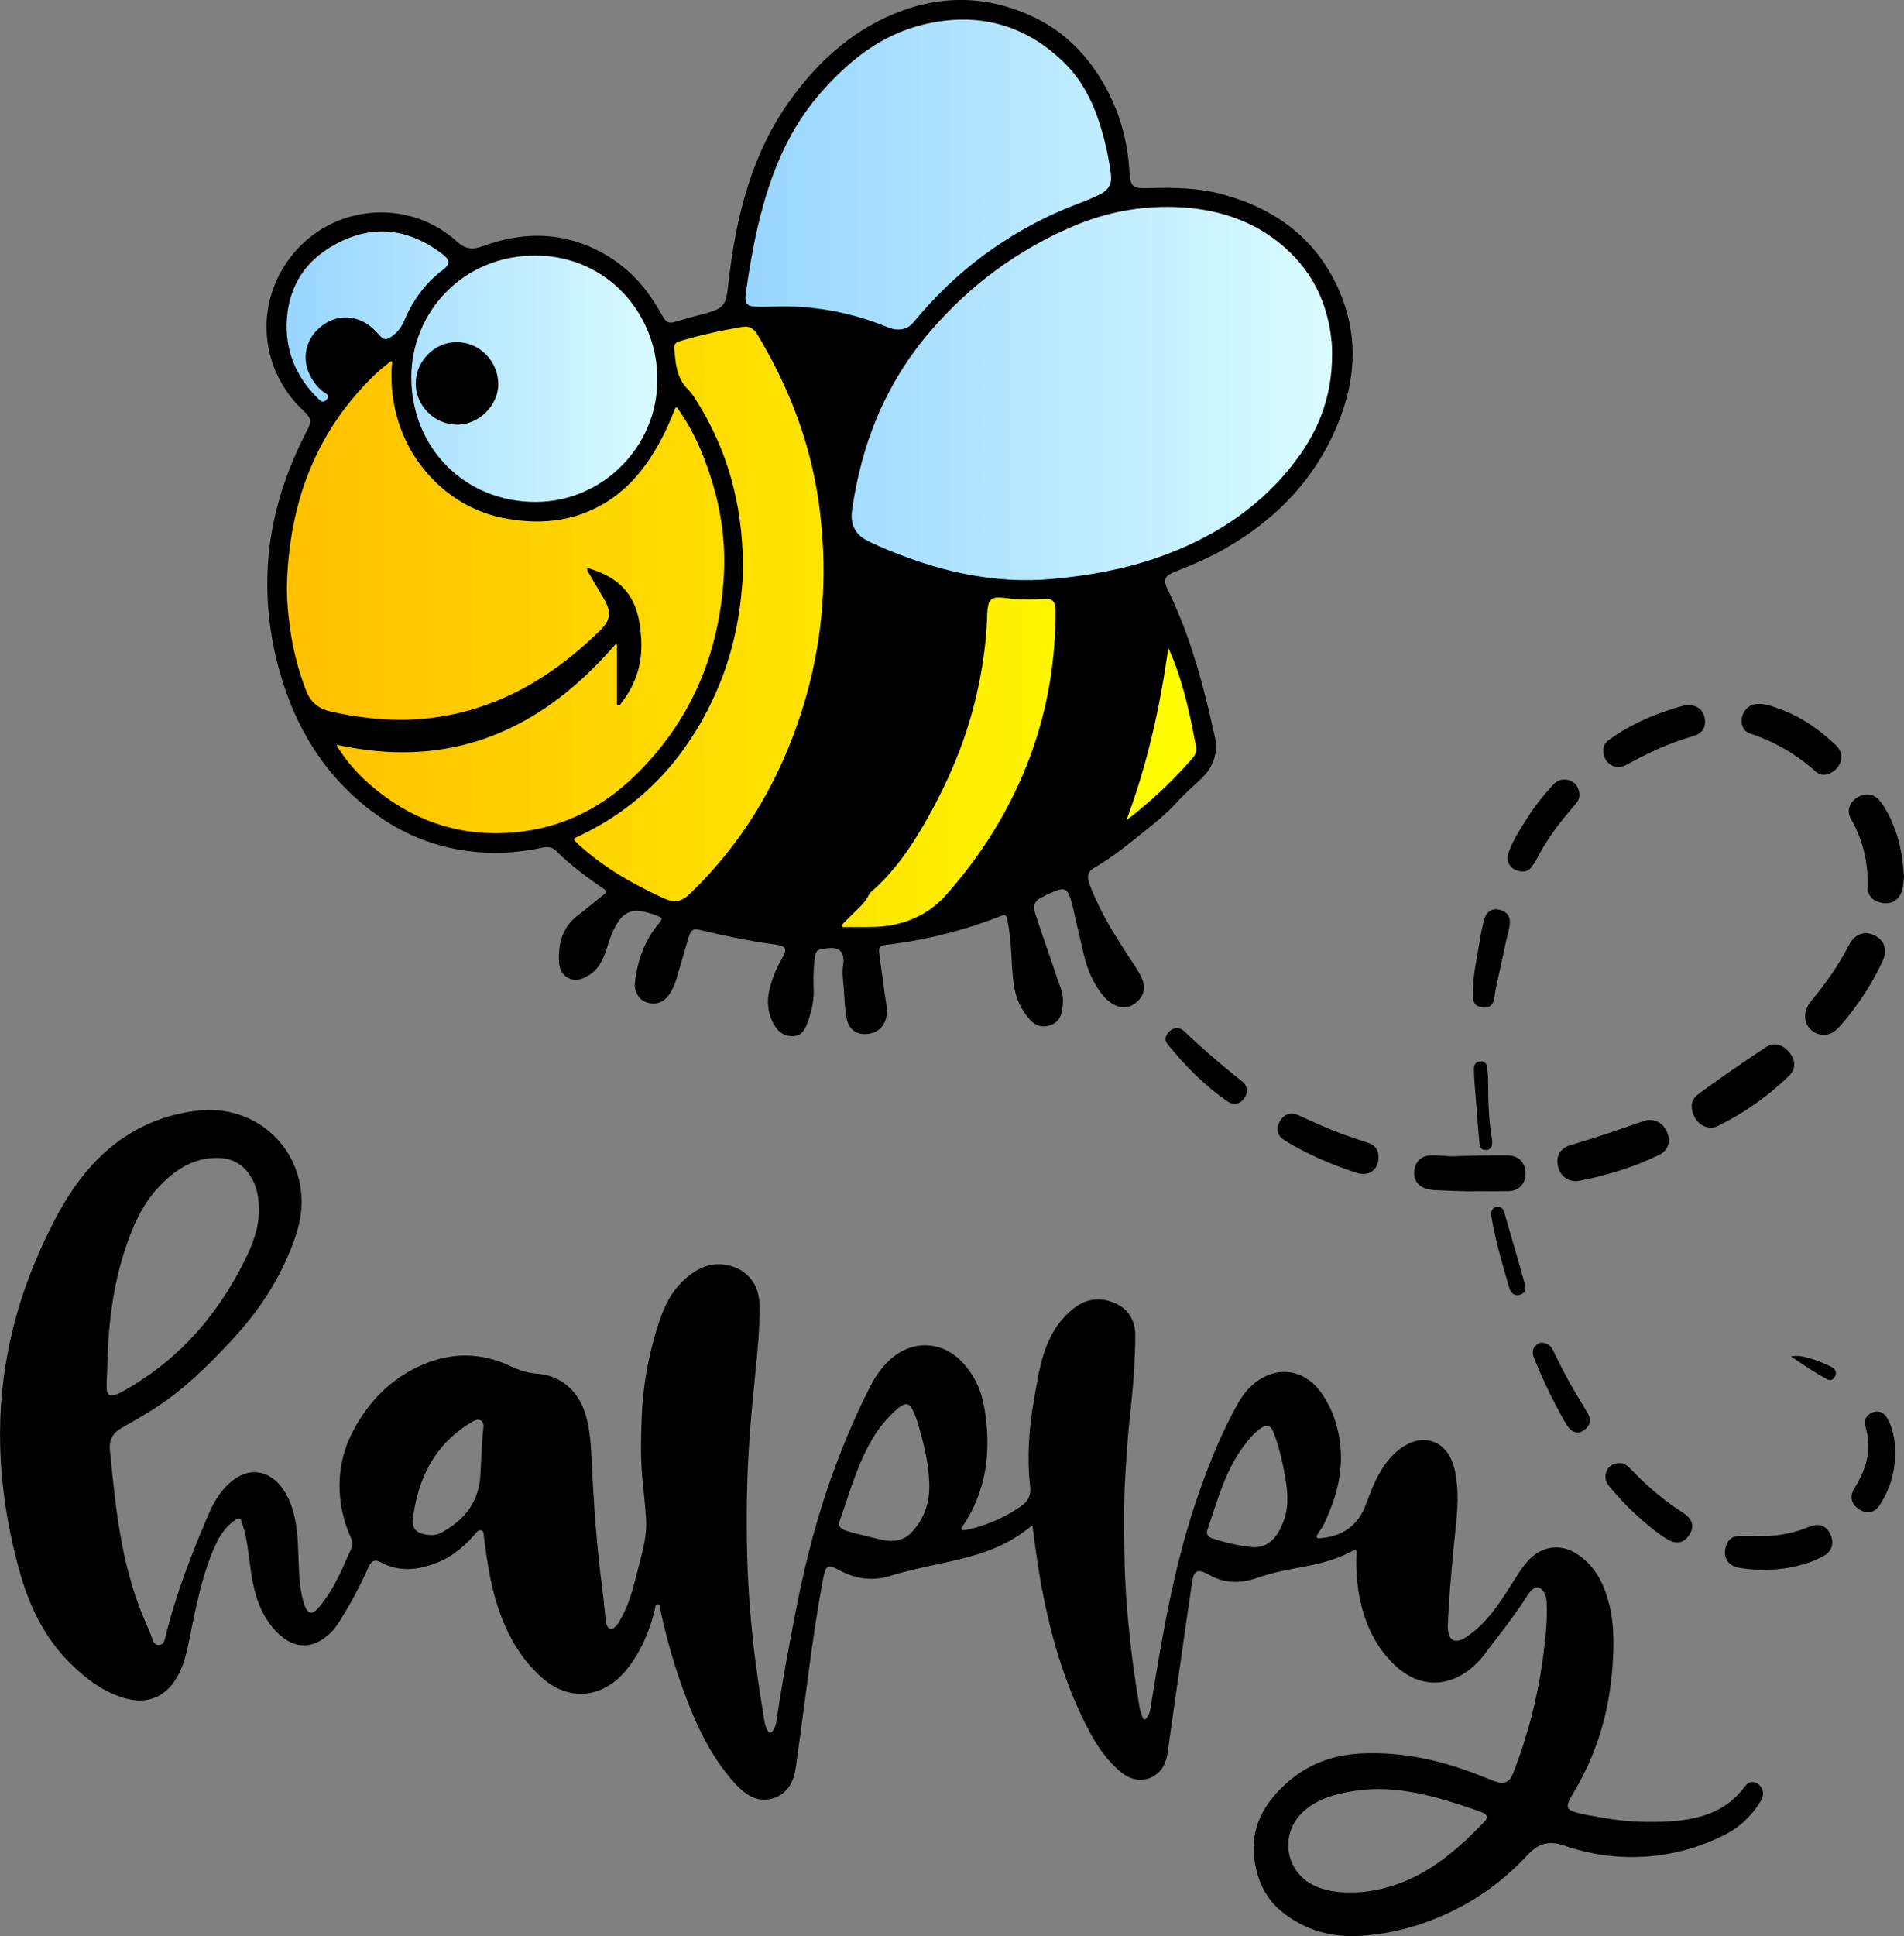 <?xml version="1.0" encoding="UTF-8"?>
<svg xmlns="http://www.w3.org/2000/svg" xmlns:xlink="http://www.w3.org/1999/xlink" version="1.1" id="katman_1" x="0px" y="0px" viewBox="0 0 652.31 663.13" style="enable-background:new 0 0 652.31 663.13;" xml:space="preserve"><rect x="0" y="0" width="652.31" height="663.13" fill="#808080" stroke="none"/> <style type="text/css"> .st0{fill:url(#SVGID_1_);} .st1{fill:url(#SVGID_2_);} .st2{fill:url(#SVGID_3_);} </style> <g> <linearGradient id="SVGID_1_" gradientUnits="userSpaceOnUse" x1="94.276" y1="214.969" x2="412.217" y2="214.969"> <stop offset="0" style="stop-color:#FFBF00"></stop> <stop offset="1" style="stop-color:#FFFF00"></stop> </linearGradient> <polygon class="st0" points="412.22,261.76 358.42,304.18 312.07,321.24 235.53,312.49 216.29,306.81 190.93,288.44 165.56,288.44 145.01,283.63 124.01,272.7 100.4,238.58 94.28,190.04 107.83,145.87 138.01,118.32 138.01,134.06 145.01,157.24 160.31,168.17 179.99,174.3 200.55,172.11 216.29,162.49 230.29,134.06 227.66,114.82 259.15,108.7 283.64,115.26 292.39,197.04 396.04,202.29 407.84,226.34 "></polygon> <linearGradient id="SVGID_2_" gradientUnits="userSpaceOnUse" x1="249.967" y1="103.012" x2="459.011" y2="103.012"> <stop offset="0" style="stop-color:#96D4FF"></stop> <stop offset="1" style="stop-color:#DBFCFF"></stop> </linearGradient> <polygon class="st1" points="249.97,105.64 261.77,54.03 289.33,17.73 317.75,3.3 347.05,4.61 366.73,18.61 377.23,30.85 384.66,65.4 402.16,69.34 419.65,71.09 440.21,78.96 452.01,94.7 459.01,113.95 457.7,139.31 442.39,165.11 424.9,180.86 400.41,193.54 376.79,202.72 319.07,199.66 292.83,190.04 285.39,169.05 278.83,121.38 262.21,108.26 "></polygon> <linearGradient id="SVGID_3_" gradientUnits="userSpaceOnUse" x1="94.714" y1="126.191" x2="228.975" y2="126.191"> <stop offset="0" style="stop-color:#96D4FF"></stop> <stop offset="1" style="stop-color:#DBFCFF"></stop> </linearGradient> <polygon class="st2" points="110.02,144.56 96.9,128.81 94.71,99.95 110.9,82.46 127.95,75.46 149.38,80.27 159.88,88.14 176.93,84.21 201.42,88.58 218.48,99.95 228.97,126.63 221.1,153.31 204.48,171.24 178.68,176.92 157.25,168.61 144.13,151.12 138.45,131.44 138.01,118.32 124.01,126.19 "></polygon> <g> <path d="M353.61,522.41c-2.48,1.96-4.91,3.73-7.54,5.2c-7.18,4.02-15.05,5.97-23,7.67c-6.13,1.32-12.25,2.61-18.26,4.45 c-5.92,1.81-11.61,1.03-17.05-1.88c-4.21-2.25-4.84-1.93-5.75,2.83c-2.2,11.54-3.83,23.17-5.35,34.81 c-1.3,9.92-2.65,19.84-4.01,29.75c-0.24,1.78-0.71,3.51-1.47,5.15c-2.56,5.54-9.45,7.62-14.65,4.42 c-3.16-1.95-5.47-4.77-7.73-7.63c-6.46-8.19-10.7-17.55-14.29-27.25c-3.48-9.41-6.25-19.03-8.32-28.85 c-0.14-0.64,0.07-1.73-0.87-1.7c-0.84,0.03-0.79,1.11-0.95,1.78c-1.6,6.46-4,12.58-7.79,18.1c-1.79,2.6-3.86,4.97-6.37,6.87 c-7.67,5.8-16.97,5.15-24.53-1.55c-7.94-7.03-12.6-16.01-15.65-25.98c-2.27-7.42-3.3-15.07-4.29-22.72 c-0.09-0.72,0.01-1.54-0.9-1.8c-0.85-0.24-1.34,0.39-1.81,0.94c-3.66,4.34-7.89,7.99-13.21,10.1c-6.46,2.57-12.96,3.39-19.45-0.14 c-2.03-1.1-3.13-0.49-4.25,2.01c-2.71,6.03-5.83,11.86-9.3,17.49c-1.24,2.01-2.59,3.92-4.39,5.48c-5.55,4.8-11.44,4.72-16.84-0.29 c-5.06-4.7-7.52-10.74-8.9-17.34c-1.19-5.64-1.41-11.44-2.71-17.06c-0.34-1.47-0.85-2.89-1.27-4.34 c-0.33-1.16-0.92-1.17-1.85-0.56c-3.32,2.16-5.46,5.26-7.06,8.78c-3.85,8.47-5.88,17.47-7.77,26.52 c-0.86,4.11-1.55,8.25-2.69,12.29c-0.68,2.44-1.66,4.76-2.99,6.92c-3.85,6.26-9.7,8.69-16.82,6.9 c-6.64-1.67-12.11-5.46-17.12-9.93C16.3,562.85,10.42,551.3,6.8,538.45c-3.52-12.47-5.78-25.15-6.53-38.12 C-1.2,475.07,3.5,451,13.83,427.98c3.81-8.49,8.02-16.78,13.7-24.21c10.07-13.15,23.25-21.35,39.73-23.37 c21.13-2.6,37.2,13.73,36,33.21c-0.39,6.35-2.71,12.21-5.26,17.95c-4.56,10.24-11,19.22-18.59,27.4 c-8.24,8.88-16.85,17.37-27.2,23.85c-3.41,2.14-6.9,4.18-10.42,6.13c-3.2,1.77-4.51,4.14-4.12,7.95 c1.08,10.74,2.1,21.48,4.17,32.09c1.86,9.53,4.51,18.82,8.52,27.7c0.69,1.53,1.32,3.08,1.86,4.68c0.37,1.11,0.93,2.09,2.35,1.97 c1.33-0.11,1.71-1.1,1.97-2.18c3.57-14.8,9.02-28.94,15.05-42.88c1.93-4.47,4.5-8.53,8.45-11.52c5.32-4.03,11.56-3.28,15.83,1.85 c3.7,4.44,5.09,9.75,5.79,15.33c0.72,5.73,0.48,11.51,0.99,17.25c0.27,3.02,0.77,6,1.82,8.85c0.99,2.69,2.49,2.99,4.42,0.82 c3.61-4.06,6.14-8.8,8.41-13.69c1.01-2.18,1.91-4.42,2.95-6.59c0.63-1.31,0.63-2.48,0.02-3.82c-2.37-5.2-3.68-10.69-3.91-16.39 c-0.28-7.13,1.24-13.92,4.57-20.24c5.39-10.23,13.1-18.12,23.82-22.74c10.05-4.33,20.15-4.21,30.08,0.44 c2.96,1.39,5.85,2.4,9.22,2.64c8.33,0.6,14.33,6.07,16.72,14.5c1.44,5.11,1.71,10.38,1.96,15.61c0.68,14.64,1.73,29.25,3.65,43.79 c0.47,3.55,0.77,7.12,1.15,10.67c0.04,0.39,0.1,0.78,0.21,1.15c0.51,1.86,1.85,2.2,3.21,0.8c0.83-0.85,1.37-1.91,1.94-2.94 c3.25-5.86,4.54-12.36,6.22-18.74c1.31-5,2.59-9.99,2.24-15.2c-0.32-4.74-0.86-9.46-1.3-14.2c-0.63-6.87-0.48-13.77-0.19-20.64 c0.37-8.73,1.63-17.37,3.93-25.83c1.18-4.32,2.46-8.62,4.41-12.67c2.44-5.08,6.03-9.14,10.95-11.95 c6.77-3.86,15.81-1.48,19.34,5.04c1.23,2.27,1.69,4.76,1.72,7.29c0.09,7.96-0.69,15.86-1.5,23.76 c-0.71,6.95-1.37,13.91-1.88,20.88c-0.99,13.47-1.18,26.95-0.87,40.44c0.22,9.33,0.87,18.65,1.82,27.95 c1.01,9.86,2.51,19.63,4.14,29.39c0.18,1.06,0.45,2.07,0.99,3.01c0.58,0.99,1.16,1.1,1.88,0.12c0.75-1.03,1.08-2.22,1.26-3.44 c1.86-12.84,4.25-25.59,6.73-38.33c3.23-16.56,7.47-32.84,13.38-48.66c3.53-9.45,7.48-18.71,12.11-27.68 c1.78-3.46,4.02-6.59,6.95-9.2c7.53-6.69,17.77-6.12,24.62,1.29c4.26,4.61,6.57,10.05,7.52,16.18c1.8,11.53,1.19,22.76-3.9,33.48 c-1.06,2.23-2.31,4.35-3.66,6.41c-0.2,0.31-0.63,0.62-0.36,1.03c0.25,0.37,0.72,0.24,1.09,0.19c0.72-0.08,1.45-0.19,2.15-0.37 c6.19-1.58,11.93-4.13,17.18-7.8c2.42-1.69,3.41-3.73,3.06-6.85c-1.12-10.07-0.4-20.11,1.39-30.07 c1.14-6.33,2.05-12.72,4.56-18.71c2-4.78,4.92-8.93,9.03-12.13c3.73-2.91,7.92-3.78,12.5-2.35c5.44,1.7,8.55,5.81,8.54,11.5 c-0.01,9.52-0.84,18.99-1.89,28.44c-0.69,6.16-1.06,12.37-1.46,18.56c-0.66,10.23-0.55,20.48-0.31,30.72 c0.23,9.84,1.04,19.65,2.19,29.43c0.77,6.56,1.73,13.08,2.8,19.59c0.23,1.39,0.62,2.73,1.14,4.03c0.14,0.34,0.15,0.87,0.62,0.91 c0.5,0.04,0.75-0.44,1.01-0.79c1.04-1.42,1.13-3.13,1.4-4.78c3.96-24.48,8.11-48.92,16.44-72.39c3.72-10.5,7.85-20.85,13.41-30.56 c2.12-3.7,4.93-6.82,8.79-8.79c6.98-3.56,14.59-1.53,19.5,5.31c3.83,5.34,5.87,11.4,6.6,17.92c1.09,9.76-1.55,18.73-5.71,27.39 c-0.55,1.15-1.44,2.13-2.07,3.25c-0.48,0.83-0.54,1.47,0.84,1.36c7.6-0.59,12.97-4.24,15.68-11.46c2.07-5.51,4.11-11.03,8-15.6 c1.87-2.2,4.02-4.04,6.64-5.31c5.88-2.84,11.81-0.71,14.57,5.24c1.29,2.79,1.71,5.78,2.01,8.79c0.71,7.24-0.47,14.39-1.13,21.57 c-0.41,4.45-0.84,8.91-1.19,13.36c-0.31,3.9-0.54,7.81-0.75,11.72c-0.07,1.23-0.08,2.48,0.08,3.69c0.45,3.23,2.82,3.95,5.54,2.25 c8.33-5.2,12.94-13.46,18.01-21.36c1.4-2.18,2.84-4.28,4.72-6.08c4.35-4.17,10.28-4.83,15.44-1.66c5.88,3.61,9.04,9.2,10.95,15.57 c1.93,6.45,2.17,13.07,1.84,19.77c-0.36,7.3-1.28,14.48-3.07,21.55c-2.24,8.85-5.76,17.18-10.42,25.03 c-0.54,0.91-1.08,1.83-1.54,2.79c-0.99,2.07-0.58,3.11,1.63,3.83c2.99,0.96,6.11,1.36,9.19,1.93c5.63,1.05,11.33,1.56,17.02,1.55 c6.87-0.01,13.76-0.39,20.32-2.92c4.78-1.85,8.66-4.85,11.77-8.9c0.83-1.08,1.76-2.14,3.34-1.78c1.4,0.33,2.42,1.24,2.91,2.57 c0.54,1.47,0.07,2.85-0.74,4.14c-2.97,4.76-6.85,8.57-11.85,11.14c-8.31,4.26-17.1,6.79-26.45,7.55 c-9.99,0.81-19.7-0.53-29.08-3.77c-5.12-1.77-8.79-0.51-12.3,3.26c-7.31,7.86-15.75,14.29-25.4,19.04 c-9.99,4.92-20.53,7.94-31.68,8.67c-9.95,0.65-19-1.81-26.85-8.02c-5.84-4.61-8.73-10.93-9.71-18.2 c-1.45-10.77,3.23-18.98,10.89-25.93c7.32-6.63,15.98-9.83,25.8-10.3c13.85-0.66,27,2.27,39.8,7.24c1.98,0.77,3.95,1.59,5.95,2.31 c3.15,1.15,5.03,0.35,6.23-2.79c1.3-3.4,2.54-6.82,3.65-10.28c3.8-11.87,6.17-24.04,7.41-36.44c0.4-3.95,0.62-7.92,0.42-11.9 c-0.07-1.37-0.41-2.66-1.23-3.78c-1.11-1.5-2.52-1.64-3.86-0.35c-0.56,0.54-1.05,1.17-1.47,1.83 c-4.53,7.22-9.96,13.79-15.04,20.61c-1.27,1.71-2.81,3.2-4.47,4.54c-8.12,6.58-17.83,6.3-25.6-0.89 c-6.55-6.06-10.28-13.73-12.2-22.35c-1.16-5.22-1.51-10.51-1.33-15.85c0.06-1.97,0.01-1.98-1.76-1.03 c-5.66,3.04-11.83,4.37-18.07,5.51c-4.9,0.9-9.75,1.93-14.48,3.59c-5.64,1.97-11.22,1.8-16.49-1.35c-0.1-0.06-0.2-0.11-0.29-0.16 c-3.18-1.66-4.56-1.06-5.1,2.44c-0.98,6.24-1.85,12.5-2.75,18.75c-1.41,9.74-2.81,19.48-4.2,29.22 c-0.52,3.65-0.99,7.31-1.54,10.96c-0.49,3.21-1.66,6.06-4.6,7.84c-3.52,2.13-7.67,1.72-11.24-1.18 c-4.83-3.92-8.28-8.94-11.14-14.38c-7.59-14.44-12.32-29.86-15.53-45.79c-1.58-7.85-2.71-15.76-3.69-23.7 C353.77,523,353.71,522.8,353.61,522.41z M88.69,414.55c0.04-3.81-0.47-7.06-1.94-10.08c-2.48-5.09-6.57-7.87-12.25-7.93 c-8.02-0.09-14.23,3.89-19.57,9.36c-6.3,6.45-9.71,14.56-12.4,22.99c-4.06,12.74-5.51,25.89-5.77,39.19 c-0.05,2.46-0.29,4.91-0.23,7.37c0.06,2.27,1.05,2.89,3.17,2.15c0.84-0.29,1.65-0.7,2.43-1.14c7.23-4.02,13.85-8.87,19.84-14.57 c9.1-8.67,16.12-18.85,21.76-30.03C86.56,426.25,88.72,420.47,88.69,414.55z M462.74,648.06c2.74,0.09,5.51-0.22,8.27-0.73 c2.26-0.42,4.47-0.99,6.65-1.71c12.53-4.13,22.06-12.53,30.95-21.82c1.27-1.32,0.95-2.42-0.79-3.1c-2.4-0.93-4.84-1.74-7.28-2.54 c-12.37-4.06-24.86-7-38.03-4.59c-5.69,1.04-11.11,2.57-15.59,6.47c-9.01,7.85-6.68,21.79,4.4,26.17 C454.96,647.64,458.77,648.18,462.74,648.06z M305.17,527.71c2.76-0.08,5.01-0.77,6.81-2.59c4.69-4.75,6.62-10.7,6.4-17.13 c-0.2-5.79-1.39-11.54-2.95-17.16c-0.78-2.8-1.5-5.63-2.89-8.22c-1.04-1.94-2.12-2.19-3.96-1.01c-0.56,0.36-1.08,0.8-1.57,1.25 c-3.19,2.86-5.88,6.14-8.07,9.82c-5.21,8.74-7.84,18.51-11.22,27.98c-0.63,1.77-0.08,2.74,1.73,3.39 c1.73,0.63,3.52,1.11,5.32,1.49C298.31,526.31,301.78,527.51,305.17,527.71z M428.99,529.85c2.75,0.19,5.11-0.64,7.04-2.57 c1.66-1.65,2.65-3.71,3.53-5.85c1.9-4.63,1.74-9.35,0.97-14.18c-0.9-5.65-2.12-11.21-4.14-16.55c-1.04-2.75-2.59-3.05-4.92-1.25 c-2.19,1.69-3.95,3.8-5.57,6.01c-6.26,8.57-8.9,18.7-12.27,28.52c-0.49,1.43,0.34,2.41,1.66,2.84 C419.76,528.29,424.32,529.36,428.99,529.85z M147.85,525.72c0.23-0.02,0.79-0.03,1.34-0.13c0.49-0.09,1.01-0.18,1.45-0.41 c6.48-3.43,11.47-8.13,13.3-15.55c0.73-2.96,0.69-5.99,0.87-9c0.24-4.01,0.39-8.03,0.81-12.03c0.21-2.01-1.35-2.92-3.21-2.06 c-0.45,0.21-0.87,0.51-1.3,0.77c-12.47,7.65-18.09,19.35-19.73,33.39c-0.23,1.95,0.74,3.52,2.55,4.29 C145.06,525.46,146.27,525.7,147.85,525.72z"></path> <path d="M278.72,337.85c0.35,3.58-0.45,8.01-2.05,12.32c-0.84,2.28-1.87,4.44-4.69,4.66c-2.91,0.23-5.09-1.13-6.57-3.56 c-2.28-3.77-2.82-7.84-1.84-12.13c0.86-3.79,2.27-7.36,4.24-10.72c2.03-3.46,1.62-4.44-2.28-4.96 c-8.61-1.13-17.08-2.94-25.52-4.93c-2.53-0.6-3.29-0.16-4.07,2.4c-1.38,4.55-2.62,9.14-4.01,13.69c-0.67,2.19-1.46,4.36-2.85,6.23 c-1.95,2.64-4.85,3.48-7.89,2.29c-2.46-0.97-4.01-3.74-3.66-6.72c0.88-7.49,3.3-14.37,8.22-20.23c1.37-1.63,1.29-1.82-0.73-2.62 c-1.93-0.77-3.92-1.35-5.99-1.58c-2.94-0.33-5.23,0.85-6.93,3.23c-2.12,2.96-3.23,6.38-4.31,9.8c-1.17,3.71-2.79,7.08-6.34,9.15 c-2.25,1.32-4.51,2-6.97,0.64c-2.36-1.3-2.91-3.53-2.99-5.99c-0.15-4.78,0.74-9.26,3.96-13.01c1.43-1.67,3.29-2.86,4.97-4.25 c2.16-1.78,4.32-3.56,6.53-5.28c0.89-0.69,1.02-1.12-0.02-1.83c-5.84-3.97-11.49-8.18-16.54-13.15c-1.14-1.12-2.58-1.42-4.2-1.08 c-5.59,1.19-11.24,1.89-16.98,1.84c-16.6-0.14-31.28-5.59-44.1-15.99c-16.06-13.04-25.48-30.19-30.35-50.05 c-1.76-7.19-2.8-14.47-3.1-21.89c-0.82-20.04,4.18-38.67,13.35-56.32c1.9-3.66,1.76-4.49-1.21-7.3 c-15.78-14.9-16.72-38.93-2.14-54.99c14.4-15.87,39.1-17.16,54.96-2.73c2.76,2.52,5.28,2.8,8.67,1.55 c14.9-5.5,29.43-4.94,43.21,3.51c7.46,4.58,13.1,10.96,17.4,18.54c2.7,4.76,2.66,4.73,7.86,3.11c2.88-0.9,5.84-1.55,8.74-2.39 c5.13-1.48,6.21-2.8,6.81-8.04c0.72-6.17,1.5-12.32,2.67-18.42c3.15-16.33,8.47-31.8,18.14-45.51 c9.37-13.29,20.98-24.08,36.16-30.4c15.97-6.65,32.02-6.34,47.69,1.03c10.93,5.14,18.99,13.51,24.79,24.05 c4.91,8.92,7.52,18.52,8.16,28.66c0.35,5.5,0.98,6.13,6.47,5.95c8.81-0.29,17.59-0.11,26.15,2.3 c18.12,5.11,31.89,15.58,39.43,33.17c5.92,13.82,5.68,27.99,0.63,41.96c-7.36,20.35-21.19,35.29-39.82,45.97 c-5.5,3.16-11.31,5.65-17.21,7.95c-3.58,1.39-4.17,2.78-2.5,6.18c6.66,13.61,10.97,28,14.39,42.7c0.53,2.29,0.98,4.6,1.56,6.87 c1.58,6.24-0.31,11.36-4.95,15.6c-2.98,2.72-5.94,5.44-8.65,8.43c-2.79,3.08-6.04,5.65-9.27,8.26 c-5.83,4.71-11.59,9.5-18.13,13.27c-2.48,1.43-2.79,3.09-1.62,6.09c2.26,5.81,5.1,11.33,8.36,16.64c2.49,4.06,5.1,8.03,7.68,12.03 c0.88,1.37,1.71,2.75,2.18,4.33c0.81,2.72,0.02,4.98-2.01,6.83c-2.13,1.94-4.56,2.54-7.29,1.35c-1.84-0.8-3.31-2.06-4.57-3.61 c-3.32-4.09-5.23-8.85-6.46-13.9c-1.29-5.33-2.46-10.68-3.7-16.02c-0.21-0.93-0.47-1.84-0.75-2.75c-1.13-3.79-2.14-4.27-5.84-2.72 c-1.39,0.58-2.77,1.22-4.1,1.93c-2.44,1.29-3.14,2.77-2.28,5.41c1.65,5.11,3.45,10.17,5.19,15.26c1.21,3.55,2.36,7.12,3.66,10.63 c0.95,2.58,0.82,5.16,0.33,7.76c-0.49,2.6-2.01,4.31-4.63,4.96c-2.56,0.63-4.64-0.24-6.34-2.11c-2.98-3.28-4.72-7.17-5.42-11.54 c-0.66-4.1-0.74-8.24-1-12.37c-0.23-3.58-0.63-7.13-1.36-10.64c-0.25-1.23-0.71-1.52-1.95-1.04c-11.66,4.6-23.68,7.81-36.1,9.53 c-1.11,0.15-2.22,0.28-3.33,0.42c-2.31,0.3-2.72,0.7-2.44,3.04c0.54,4.44,1.29,8.85,1.8,13.3c0.32,2.81,1.22,5.59,0.59,8.48 c-0.78,3.6-3.49,5.75-7.39,5.76c-3.27,0.01-5.58-1.99-6.24-5.65c-0.38-2.08-0.56-4.21-0.67-6.33c-0.13-2.52-0.34-5.02-0.6-7.52 c-0.14-1.39-0.1-2.78,0.12-4.18c0.67-4.46-1.29-6.39-5.7-5.7c-0.06,0.01-0.11,0.03-0.16,0.03c-3.46,0.53-3.46,0.57-3.93,4.14 C278.72,331.57,278.65,334.19,278.72,337.85z M456.38,120.99c0.07-2.04-0.21-5.32-0.79-8.58c-1.82-10.18-6.34-18.98-13.79-26.14 c-10.24-9.84-22.81-14.35-36.74-15.25c-12.99-0.83-25.55,1.39-37.53,6.52c-18.9,8.09-35.04,20.02-48.48,35.53 c-15.42,17.78-23.96,38.66-27.15,61.83c-0.62,4.48,0.95,8.05,5.14,10.19c1.39,0.71,2.81,1.39,4.24,2.02 c19.1,8.27,38.8,13.13,59.87,11.11c12.09-1.16,23.93-3.25,35.4-7.26c17.85-6.23,33.4-15.9,45.45-30.72 C450.97,149.18,456.5,136.8,456.38,120.99z M115.29,255.05c0.24,0.49,0.34,0.74,0.48,0.96c3.36,5.37,7.62,9.96,12.48,13.97 c14.98,12.32,32.15,17.32,51.35,14.69c14.62-2,27.13-8.6,37.69-18.8c18.95-18.29,28.72-40.9,30.59-66.98 c0.77-10.72-0.31-21.35-3.27-31.74c-2.72-9.53-6.37-18.64-12.1-26.8c-0.24-0.34-0.38-0.97-0.92-0.79 c-0.27,0.09-0.43,0.61-0.57,0.96c-1.56,4.03-3.32,7.95-5.44,11.72c-4.63,8.23-10.45,15.37-18.7,20.23 c-11.02,6.49-22.91,7.32-35.09,4.79c-21.14-4.4-39.08-24.93-37.6-51.64c0.04-0.63,0.35-1.27-0.03-2 c-0.32,0.18-0.58,0.29-0.78,0.46c-1.59,1.33-3.24,2.59-4.74,4.02c-20.16,19.29-29.24,43.34-30.3,70.79 c-0.21,5.37,0.27,10.73,0.99,16.06c1,7.4,2.86,14.6,5.54,21.57c1.46,3.79,4.13,6.14,8.11,7.06c5.79,1.34,11.63,2.23,17.56,2.67 c11.07,0.81,21.89-0.4,32.48-3.68c16.37-5.07,30.04-14.49,42.21-26.31c4.07-3.96,4.4-6.5,1.52-11.45c-1.74-3-3.52-5.98-5.27-8.98 c-0.19-0.32-0.52-0.69-0.21-1.06c0.25-0.3,0.64-0.09,0.94,0.01c6.2,1.93,11.47,5.11,14.54,11.09c1.98,3.85,2.56,8.06,2.89,12.33 c0.66,8.35-1.55,15.83-6.69,22.43c-0.32,0.41-0.58,1.18-1.21,0.97c-0.63-0.21-0.37-0.98-0.37-1.5c-0.02-5.94,0-11.87-0.02-17.81 c0-0.58,0.22-1.21-0.3-1.85c-11.93,13.75-25.56,25.13-42.75,31.68C151.04,258.71,133.39,259,115.29,255.05z M307.58,112.84 c2.51,0.03,3.94-0.7,5.87-3.03c13.98-16.87,31.04-29.6,51.2-38.18c4.12-1.75,8.42-3.08,12.39-5.18c2.97-1.57,3.97-3.62,3.55-6.91 c-0.53-4.06-1.32-8.06-2.34-12.02c-2.51-9.73-6.35-18.89-13.62-26.03C351.06,8.19,334.66,4,316.37,8.41 c-14.76,3.56-26.09,12.78-35.8,24.06c-9.65,11.22-15.41,24.45-19.3,38.58c-2.66,9.67-4.37,19.53-5.77,29.45 c-0.49,3.44,0.32,4.47,3.8,4.55c1.85,0.04,3.7,0.04,5.54-0.04c13.58-0.54,26.62,1.91,39.19,7.01 C305.22,112.51,306.45,112.9,307.58,112.84z M254.52,193.58c0.18,2.38-0.15,5.51-0.42,8.62c-1.1,12.59-4.1,24.71-9.38,36.22 c-9.86,21.48-25.01,37.87-46.58,48c-1.93,0.9-1.94,0.92-0.36,2.39c8.6,7.97,18.61,13.74,29.18,18.62 c4.18,1.93,6.42,1.53,9.71-1.65c16.86-16.31,28.82-35.74,36.52-57.82c6.72-19.27,9.7-39.13,8.8-59.55 c-0.31-7.06-1.03-14.06-2.24-21c-3.3-18.93-10.39-36.41-20.26-52.84c-1.27-2.11-2.84-3.02-5.24-2.61 c-7.28,1.25-14.49,2.81-21.58,4.93c-1.26,0.38-1.84,1.22-1.71,2.52c0.12,1.28,0.27,2.56,0.42,3.83c0.46,3.86,1.51,7.44,4.45,10.25 c0.92,0.88,1.64,1.98,2.34,3.06C249.16,153.69,254.4,172.51,254.52,193.58z M225.19,130.16c0.26-22.1-16.82-42.63-41.83-42.64 c-24.8,0-42.52,19.49-42.44,41.84c0.09,24.14,18.44,42.55,42.58,42.54C206.35,171.89,225.2,153.01,225.19,130.16z M295.49,317.48 c2.85-0.02,5.7,0,8.54-0.42c7.94-1.17,14.76-4.57,20.09-10.57c10.66-12.02,19.39-25.32,25.82-40.07 c7.93-18.21,11.76-37.28,11.65-57.13c-0.02-3.49-0.95-4.46-4.45-4.22c-3.58,0.24-7.15,0.32-10.72-0.04 c-1.61-0.16-3.21-0.48-4.85-0.39c-1.71,0.1-2.69,0.98-3.01,2.61c-0.17,0.87-0.31,1.77-0.33,2.66c-0.24,9.88-1.66,19.6-3.95,29.21 c-3.4,14.32-9.05,27.74-16.22,40.56c-5.33,9.52-11.3,18.55-19.63,25.79c-0.33,0.29-0.62,0.66-0.8,1.06 c-0.9,1.92-2.33,3.4-3.83,4.84c-1.61,1.55-3.2,3.13-4.77,4.73c-0.29,0.29-0.77,0.63-0.49,1.13c0.22,0.38,0.71,0.25,1.08,0.25 C291.57,317.48,293.53,317.47,295.49,317.48z M98.18,111.17c-0.1,10.34,3.9,18.83,11.34,25.82c0.94,0.88,1.66,0.66,2.42-0.19 c0.83-0.93,0.5-1.6-0.44-2.16c-2.3-1.35-3.82-3.42-5.07-5.7c-2.97-5.39-2.01-11.83,2.35-16.06c4.76-4.61,10.99-5.44,16.48-2.24 c1.92,1.12,3.4,2.71,4.88,4.32c1.32,1.44,2.23,1.51,3.82,0.42c1.98-1.36,3.5-3.1,4.44-5.34c2.95-7.05,7.24-13.09,13.44-17.7 c2.33-1.73,2.34-3.33,0.02-5.12c-10.61-8.15-22.09-10.58-34.58-4.76C105.13,88.13,98.56,97.64,98.18,111.17z M400.24,221.91 c-2.76,20.02-7.09,39.6-14.34,58.99c3.11-2.32,5.63-4.5,8.15-6.69c5-4.33,9.62-9.03,14.01-13.97c1.14-1.28,2.09-2.63,1.73-4.51 c-1.25-6.42-2.49-12.84-4.27-19.14C404.1,231.59,402.51,226.65,400.24,221.91z"></path> <path d="M579.59,378.53c0.04-1.21,0.75-2.76,2.25-3.84c7.6-5.54,15.31-10.93,23.18-16.08c2.75-1.8,5.85-0.95,8.11,1.94 c2.19,2.81,2.14,5.62-0.28,7.96c-7.23,6.97-15.35,12.69-24.36,17.13C584.45,387.64,579.54,384.02,579.59,378.53z"></path> <path d="M565.34,383.55c3,0.01,5.48,2.25,6.22,5.51c0.63,2.78-0.52,5.18-3.21,6.48c-8.65,4.2-17.79,6.99-27.19,8.82 c-3.43,0.67-6.56-1.25-7.4-4.98c-0.78-3.44,0.73-6.17,4.25-7.21c8.31-2.45,16.52-5.2,24.68-8.12 C563.58,383.74,564.49,383.47,565.34,383.55z"></path> <path d="M639.22,319.55c4.43,0.33,8.3,3.95,5.79,9.47c-2.49,5.47-5.56,10.61-9.09,15.46c-1.98,2.72-4.03,5.38-6.38,7.79 c-3.06,3.16-7.57,2.79-10.15-0.8c-1.48-2.06-1.22-5.74,0.72-8.15c2.6-3.23,5.19-6.45,7.52-9.89c2.14-3.16,4.09-6.42,5.85-9.8 C634.69,321.32,636.37,319.66,639.22,319.55z"></path> <path d="M652.31,300.36c-0.21,1.7-0.22,3.61-0.97,5.4c-1.17,2.79-3.54,4.01-6.67,3.43c-3.05-0.56-4.91-2.49-4.83-5.52 c0.24-8.32-1.64-16.07-5.75-23.32c-1.47-2.59-0.51-5.49,2.05-7.13c2.93-1.88,6.04-1.46,8.05,1.22c2.16,2.88,3.71,6.11,4.99,9.48 C651.18,289.16,651.92,294.63,652.31,300.36z"></path> <path d="M505.92,407.95c-4.17,0.14-9.2-0.19-14.24-0.37c-0.89-0.03-1.78-0.19-2.65-0.4c-3.18-0.79-4.8-3.03-4.49-6.14 c0.34-3.37,2.35-5.23,5.73-5.38c2.7-0.12,5.36,0.43,8.05,0.32c6.03-0.24,12.06-0.36,18.09-0.31c3.86,0.03,6.2,2.37,6.22,6.18 c0.02,3.61-2.29,6.02-5.95,6.09C513.4,408,510.09,407.95,505.92,407.95z"></path> <path d="M603.1,241.06c2.73,0.15,5.54,1.29,8.33,2.41c6.63,2.66,12.28,6.77,17.46,11.66c3.98,3.75,1.28,8.45-2.23,9.82 c-1.71,0.67-3.33,0.42-4.7-0.8c-6.55-5.86-14-10.14-22.33-12.93c-2.22-0.75-3.17-2.6-2.9-5.07c0.29-2.61,2.21-4.68,4.67-5 C601.85,241.09,602.3,241.1,603.1,241.06z"></path> <path d="M600.76,526.02c6.85,0.33,13.14-0.68,19.19-3.2c3.13-1.3,5.7-0.36,7.06,2.45c1.5,3.08,0.69,5.99-2.27,7.62 c-3.71,2.05-7.73,3.23-11.88,3.98c-5.61,1.02-11.24,0.96-16.86,0.08c-4.08-0.64-5.94-3.8-4.64-7.63c0.73-2.15,2.24-3.27,4.52-3.3 C597.62,526,599.35,526.02,600.76,526.02z"></path> <path d="M578.18,241.45c3.46,0.01,5.51,1.79,5.91,4.87c0.38,2.96-0.97,4.89-4.07,5.78c-7.95,2.3-15.41,5.7-22.61,9.73 c-3.98,2.23-8.14-0.31-8.1-4.88c0.01-1.54,0.67-2.69,1.88-3.55c7.88-5.65,16.63-9.38,25.97-11.84 C577.58,241.45,578.04,241.47,578.18,241.45z"></path> <path d="M472.27,396.44c-0.03,4.13-3.28,6.58-7.36,5.25c-8.63-2.81-16.96-6.32-24.71-11.1c-2.54-1.56-3.19-3.84-1.87-6.29 c1.45-2.71,3.75-3.63,6.43-2.42c3.97,1.8,7.92,3.64,11.96,5.27c3.89,1.56,7.87,2.88,11.85,4.18 C471.22,392.19,472.29,393.75,472.27,396.44z"></path> <path d="M554.86,501.05c1.53-0.05,2.61,0.81,3.6,1.84c4.63,4.8,9.55,9.27,15.04,13.08c1.15,0.8,2.34,1.54,3.48,2.35 c2.92,2.07,3.53,4.49,1.85,7.19c-1.8,2.88-4.36,3.51-7.5,1.68c-3.05-1.78-5.76-4.05-8.44-6.34c-4.14-3.53-7.88-7.45-11.38-11.61 c-1.34-1.59-2-3.36-1.07-5.43C551.29,501.9,552.82,501.07,554.86,501.05z"></path> <path d="M521.57,298.44c-3.68-0.08-5.9-3.01-4.77-6.31c1.53-4.48,4.18-8.4,6.69-12.37c2.37-3.74,5.14-7.19,8.11-10.47 c1.18-1.31,2.5-2.41,4.44-2.33c1.94,0.08,3.51,0.88,4.38,2.62c0.9,1.79,1.05,3.68-0.31,5.37c-1.51,1.87-3.11,3.67-4.62,5.54 c-3.34,4.15-6.33,8.53-8.79,13.27c-0.54,1.04-1.15,2.05-1.84,3C524.01,297.9,522.88,298.57,521.57,298.44z"></path> <path d="M649.29,496.76c0.1,7.87-1.98,13.36-5.17,18.46c-1.82,2.9-4.46,3.41-7.19,1.66c-2.71-1.74-3.35-4.38-1.58-7.24 c2.96-4.8,5-9.86,4.72-15.63c-0.09-1.8-0.46-3.53-0.91-5.27c-0.64-2.46,0.15-4.12,2.34-5.02c2.01-0.83,3.83-0.12,5.08,1.97 C648.35,488.66,649.28,493.06,649.29,496.76z"></path> <path d="M504.67,338.88c0.03-5.45,1.36-10.73,2.19-16.07c0.41-2.65,0.91-5.29,1.62-7.87c0.87-3.18,3.28-4.28,6.21-3.08 c1.67,0.69,2.55,1.91,2.58,3.74c0.04,2.22-0.76,4.28-1.21,6.4c-1.17,5.52-2.42,11.02-3.6,16.54c-0.27,1.25-0.31,2.55-0.6,3.8 c-0.45,1.95-1.91,2.91-3.85,2.67c-2.26-0.28-3.24-1.27-3.33-3.45C504.64,340.67,504.67,339.78,504.67,338.88z"></path> <path d="M403.08,352.04c1.12,0.01,1.93,0.48,2.64,1.15c6.33,6.01,12.92,11.71,19.79,17.1c2.04,1.6,2.22,3.9,0.6,6.07 c-1.36,1.81-3.67,2.17-5.63,0.8c-7.72-5.39-14.32-11.95-20.21-19.25c-0.83-1.02-1.34-2.08-0.62-3.37 C400.42,353.15,401.55,352.23,403.08,352.04z"></path> <path d="M528.19,459.83c2.17,0.03,3.26,1.28,4.06,2.95c2.23,4.64,4.56,9.23,7.19,13.67c1.45,2.46,2.98,4.87,4.41,7.34 c1.17,2.01,1.1,3.62-0.08,4.99c-2.17,2.53-4.9,2.37-6.82-0.53c-1.23-1.86-2.24-3.87-3.31-5.84c-3.01-5.57-5.64-11.32-8.03-17.18 c-0.86-2.11-0.53-3.64,0.87-4.71C527.03,460.08,527.62,459.78,528.19,459.83z"></path> <path d="M513.19,413.26c1.24,0.09,1.86,0.81,2.19,1.95c1.61,5.64,3.26,11.27,4.88,16.91c0.74,2.58,1.47,5.16,2.2,7.74 c0.52,1.86,0.03,2.94-1.55,3.48c-1.62,0.55-3.15-0.12-3.7-1.9c-1.18-3.84-2.28-7.71-3.32-11.6c-1.19-4.42-2.19-8.89-2.99-13.4 C510.58,414.65,511.61,413.26,513.19,413.26z"></path> <path d="M511.22,391.17c-0.01,1.37-0.42,2.47-1.97,2.65c-1.62,0.18-2.21-0.93-2.35-2.25c-0.31-2.83-0.54-5.67-0.73-8.51 c-0.37-5.57-1.06-11.12-1.2-16.71c-0.03-1.12,0.11-2.12,1.31-2.64c1.55-0.67,3.03,0.06,3.23,1.74c0.19,1.55,0.31,3.12,0.31,4.68 c0.02,6.77,0.2,13.52,1.35,20.21C511.22,390.61,511.21,390.9,511.22,391.17z"></path> <path d="M613.57,464.53c2.45-0.5,4.72,0.11,6.93,0.8c2.4,0.75,4.76,1.66,7,2.82c1.49,0.78,1.87,2.05,1.11,3.34 c-0.59,1.02-1.52,1.45-2.56,0.9C621.71,470.1,617.69,467.29,613.57,464.53z"></path> <path d="M142.43,131.36c-0.01-7.7,6.42-14.21,14.04-14.2c7.78,0,14.22,6.53,14.24,14.42c0.02,7.27-6.74,13.92-14.1,13.86 C148.88,145.4,142.44,139.01,142.43,131.36z"></path> </g> </g> </svg>
